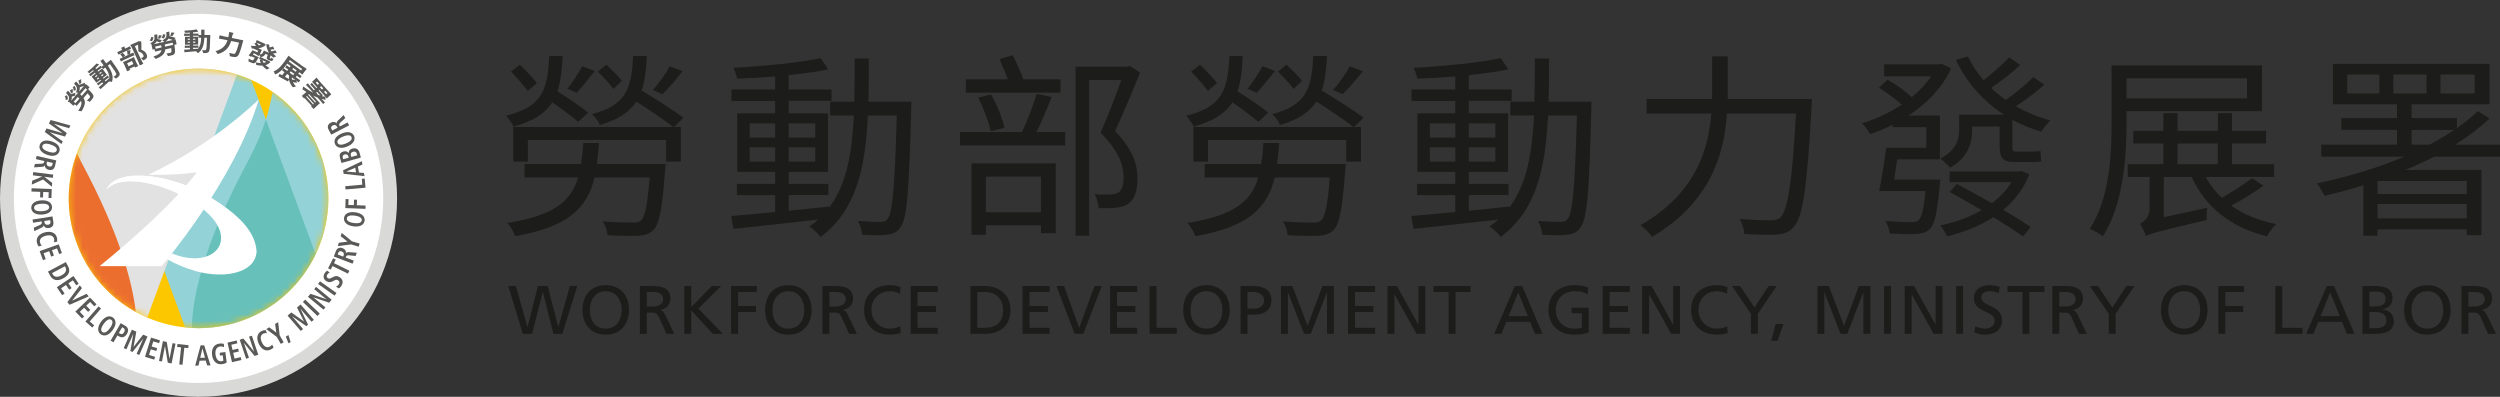 <svg width="378" height="60" viewBox="0 0 378 60" fill="none" xmlns="http://www.w3.org/2000/svg">
<rect x="0" y="0" width="378" height="60" fill="#333333" stroke="none"/>
<g clip-path="url(#clip0_2212_75)">
<path d="M58.616 34.651C61.185 18.867 50.465 3.991 34.67 1.423C18.876 -1.144 3.989 9.569 1.42 25.352C-1.15 41.136 9.571 56.012 25.366 58.58C41.16 61.147 56.047 50.434 58.616 34.651Z" fill="white"/>
<path d="M30.019 60C13.468 60 0 46.541 0 29.998C0 13.455 13.468 0 30.019 0C46.57 0 60.038 13.459 60.038 29.998C60.038 46.537 46.57 59.996 30.019 59.996V60ZM30.019 2.092C14.622 2.092 2.094 14.612 2.094 29.998C2.094 45.384 14.622 57.904 30.019 57.904C45.416 57.904 57.944 45.384 57.944 29.998C57.944 14.612 45.419 2.092 30.019 2.092Z" fill="#D9D9D8"/>
<path d="M10.258 15.014L9.927 15.131C9.954 14.931 9.912 14.74 9.796 14.563C9.871 14.514 9.946 14.473 10.025 14.439C10.104 14.406 10.146 14.394 10.157 14.406C10.161 14.417 10.161 14.428 10.153 14.443C10.146 14.47 10.153 14.496 10.164 14.522C10.194 14.59 10.217 14.642 10.224 14.676C10.258 14.789 10.27 14.901 10.258 15.01V15.014ZM13.577 15.393C13.453 15.3 13.307 15.247 13.134 15.232C13.273 15.093 13.405 14.95 13.532 14.807C13.585 14.747 13.615 14.691 13.619 14.65C13.619 14.563 13.495 14.387 13.239 14.113L12.623 14.819C12.792 15.074 12.859 15.352 12.822 15.645C12.784 15.964 12.615 16.359 12.322 16.836C12.265 16.813 12.187 16.795 12.085 16.783C11.991 16.772 11.905 16.768 11.829 16.772C12.074 16.4 12.224 16.096 12.284 15.855C12.341 15.634 12.326 15.435 12.243 15.255L11.585 16.013L11.303 15.765L11.104 15.995L10.525 15.487L10.559 15.45C10.442 15.427 10.333 15.424 10.243 15.439C10.364 15.213 10.431 15.025 10.442 14.871C10.454 14.725 10.416 14.59 10.333 14.458C10.27 14.361 10.149 14.229 9.973 14.064L10.273 13.718C10.488 13.917 10.638 14.094 10.732 14.244C10.995 14.146 11.213 14.071 11.382 14.023L11.375 14.458C11.281 14.477 11.108 14.526 10.856 14.608C10.882 14.793 10.852 14.999 10.758 15.225L11.288 14.616L11.822 14.004C11.698 13.977 11.578 13.977 11.457 14C11.566 13.786 11.627 13.602 11.638 13.448C11.645 13.305 11.608 13.17 11.529 13.042C11.469 12.948 11.36 12.82 11.198 12.663L11.506 12.313C11.717 12.516 11.863 12.689 11.946 12.839C12.311 12.693 12.611 12.584 12.844 12.516V12.832L12.972 12.693L13.551 13.196L13.314 13.466C13.333 13.485 13.367 13.519 13.423 13.564C13.683 13.827 13.863 14.03 13.968 14.169C14.077 14.315 14.137 14.436 14.137 14.522C14.145 14.646 14.096 14.777 13.995 14.916C13.916 15.025 13.777 15.187 13.577 15.401V15.393ZM11.029 13.974L10.743 14.131C10.694 13.94 10.638 13.778 10.578 13.647C10.675 13.587 10.773 13.534 10.867 13.489C10.961 13.444 11.01 13.429 11.014 13.444C11.014 13.455 11.01 13.466 11.002 13.482C10.984 13.504 10.972 13.53 10.98 13.56C10.98 13.579 10.984 13.602 10.991 13.636C10.995 13.669 10.999 13.696 11.002 13.711C11.01 13.759 11.018 13.835 11.029 13.928C11.029 13.947 11.029 13.966 11.033 13.974H11.029ZM11.461 13.613L11.127 13.741C11.157 13.549 11.111 13.361 10.988 13.174C11.07 13.121 11.145 13.08 11.217 13.046C11.296 13.008 11.341 12.997 11.348 13.008C11.356 13.02 11.36 13.034 11.348 13.05C11.341 13.08 11.345 13.106 11.36 13.128C11.39 13.196 11.412 13.245 11.424 13.286C11.461 13.395 11.472 13.508 11.457 13.613H11.461ZM11.405 15.596L12.002 14.913C11.95 14.856 11.871 14.774 11.766 14.668L11.457 15.022L11.149 15.375L11.405 15.596ZM12.303 12.55L12.006 12.715C11.972 12.516 11.92 12.343 11.848 12.193C11.946 12.129 12.047 12.073 12.145 12.028C12.243 11.979 12.296 11.968 12.296 11.983C12.296 11.994 12.296 12.005 12.281 12.024C12.262 12.047 12.254 12.077 12.258 12.107C12.258 12.133 12.265 12.171 12.269 12.223C12.269 12.246 12.273 12.261 12.273 12.268C12.281 12.325 12.288 12.407 12.292 12.509C12.292 12.527 12.292 12.543 12.292 12.55H12.303ZM11.954 13.846L12.326 13.418L12.702 12.989C12.544 13.031 12.329 13.098 12.066 13.196C12.085 13.395 12.051 13.613 11.954 13.846ZM12.363 14.496L12.773 14.026L13.179 13.557L12.923 13.335L12.123 14.252C12.198 14.327 12.277 14.409 12.363 14.496Z" fill="#595958"/>
<path d="M16.923 12.381C16.791 12.34 16.648 12.321 16.494 12.321C15.87 12.884 15.442 13.268 15.205 13.474L14.923 13.204C15.194 12.971 15.419 12.779 15.596 12.633L15.457 12.449L15.152 12.678C15.081 12.73 14.983 12.813 14.855 12.918C14.844 12.918 14.807 12.873 14.739 12.783C14.671 12.693 14.641 12.644 14.645 12.633C14.75 12.565 14.855 12.494 14.961 12.415L15.265 12.186L15.175 12.066L14.577 12.513L14.22 12.039L13.859 11.562L14.457 11.115L14.367 10.995L14.021 11.254C13.946 11.311 13.833 11.401 13.69 11.525C13.679 11.525 13.638 11.476 13.57 11.386C13.502 11.296 13.468 11.243 13.472 11.232C13.592 11.157 13.709 11.074 13.822 10.988L14.168 10.728L14.074 10.604C13.859 10.788 13.671 10.942 13.506 11.066C13.416 10.988 13.322 10.924 13.217 10.879C13.833 10.368 14.295 9.943 14.604 9.601L14.991 9.74C14.84 9.906 14.649 10.09 14.427 10.296L14.54 10.447L15.209 9.947L15.337 10.116L15.664 9.872C15.566 9.733 15.404 9.519 15.182 9.222L15.581 8.925C15.803 9.218 15.961 9.436 16.058 9.575L16.765 9.046C16.806 9.098 16.844 9.154 16.885 9.211C17.363 9.883 17.682 10.345 17.84 10.601C18.02 10.89 18.107 11.085 18.107 11.19C18.107 11.265 18.092 11.333 18.066 11.393C18.043 11.442 18.002 11.491 17.953 11.551C17.893 11.619 17.75 11.727 17.528 11.889C17.423 11.773 17.295 11.682 17.145 11.626C17.28 11.54 17.4 11.457 17.509 11.378C17.558 11.341 17.584 11.292 17.588 11.235C17.596 11.164 17.528 11.018 17.385 10.785C17.239 10.552 16.983 10.184 16.622 9.68L16.31 9.913C16.626 10.386 16.836 10.8 16.942 11.149C17.062 11.573 17.058 11.983 16.93 12.377L16.923 12.381ZM14.468 11.679L14.739 11.476L14.637 11.341L14.502 11.442L14.367 11.543L14.468 11.682V11.679ZM14.735 12.039L15.006 11.836L14.901 11.697L14.765 11.799L14.63 11.9L14.735 12.039ZM15.957 12.317C16.096 12.201 16.288 12.032 16.532 11.818C16.543 11.562 16.491 11.299 16.378 11.025C16.28 10.788 16.126 10.514 15.912 10.206L15.596 10.443L15.415 10.202L14.746 10.706L14.837 10.826L15.457 10.364L15.818 10.841L16.175 11.314L15.558 11.776L15.649 11.897L15.964 11.66C16.04 11.604 16.141 11.521 16.273 11.412C16.284 11.412 16.325 11.457 16.389 11.547C16.457 11.634 16.487 11.686 16.487 11.697C16.378 11.769 16.269 11.844 16.16 11.923L15.844 12.159L15.961 12.317H15.957ZM15.111 11.194L15.386 10.988L15.284 10.852L15.145 10.957L15.01 11.059L15.111 11.194ZM15.382 11.551L15.517 11.45L15.656 11.344L15.551 11.205L15.277 11.412L15.382 11.551Z" fill="#595958"/>
<path d="M17.915 8.264C17.915 8.264 17.866 8.193 17.81 8.073C17.754 7.949 17.727 7.885 17.735 7.873C17.859 7.828 17.979 7.78 18.099 7.723L18.464 7.554L18.393 7.396C18.374 7.355 18.344 7.299 18.306 7.231C18.408 7.179 18.517 7.13 18.629 7.085C18.772 7.032 18.847 7.013 18.855 7.036C18.832 7.096 18.832 7.152 18.855 7.201L18.919 7.344L19.284 7.175C19.362 7.137 19.483 7.077 19.641 6.994C19.652 6.994 19.686 7.062 19.742 7.182C19.798 7.306 19.825 7.374 19.821 7.385C19.686 7.434 19.524 7.498 19.336 7.588L18.859 7.806L18.381 8.024C18.238 8.091 18.084 8.17 17.911 8.26L17.915 8.264ZM18.291 9.297C18.291 9.297 18.242 9.222 18.182 9.094C18.122 8.967 18.096 8.895 18.103 8.888C18.163 8.869 18.238 8.839 18.332 8.794L18.558 8.689C18.475 8.546 18.351 8.392 18.182 8.234L18.532 7.986C18.701 8.118 18.832 8.264 18.93 8.422L18.596 8.67L19.644 8.185L19.276 8.264C19.268 8.031 19.238 7.832 19.193 7.659C19.321 7.629 19.445 7.611 19.562 7.603C19.689 7.599 19.753 7.611 19.757 7.641C19.757 7.663 19.75 7.689 19.727 7.716C19.697 7.757 19.682 7.81 19.682 7.873C19.682 7.892 19.682 7.915 19.682 7.945C19.682 8.046 19.682 8.121 19.682 8.163L19.911 8.058C19.99 8.02 20.065 7.982 20.137 7.941C20.148 7.941 20.182 8.009 20.242 8.136C20.302 8.264 20.328 8.335 20.328 8.351C20.197 8.392 20.024 8.463 19.81 8.565L19.302 8.798L18.795 9.03C18.626 9.109 18.46 9.196 18.295 9.286L18.291 9.297ZM19.464 10.679C19.317 10.747 19.231 10.777 19.208 10.773C19.148 10.585 19.05 10.353 18.926 10.078L18.768 9.737C18.716 9.624 18.66 9.511 18.596 9.402C18.592 9.391 18.596 9.383 18.603 9.38C18.72 9.338 18.859 9.282 19.02 9.211L19.426 9.023L19.84 8.835C19.998 8.76 20.133 8.692 20.238 8.628C20.25 8.625 20.257 8.628 20.261 8.64C20.302 8.756 20.347 8.873 20.4 8.985L20.554 9.32C20.678 9.59 20.791 9.808 20.9 9.977C20.889 9.996 20.806 10.041 20.648 10.116C20.49 10.187 20.411 10.217 20.4 10.206C20.4 10.202 20.392 10.191 20.385 10.176C20.377 10.154 20.37 10.135 20.366 10.123L20.328 10.045L19.588 10.386L19.629 10.473C19.629 10.473 19.644 10.503 19.659 10.525C19.667 10.54 19.671 10.556 19.674 10.559C19.674 10.574 19.603 10.612 19.456 10.683L19.464 10.679ZM19.43 10.026L19.795 9.857L20.167 9.684L19.953 9.222L19.216 9.564L19.43 10.026ZM21.404 9.782C21.246 9.853 21.152 9.891 21.129 9.887C21.065 9.688 20.96 9.425 20.813 9.102L20.46 8.335L20.107 7.565C19.956 7.242 19.828 6.994 19.716 6.814C19.708 6.799 19.716 6.788 19.742 6.777C19.885 6.728 20.073 6.649 20.31 6.54L20.87 6.281L20.93 6.232L21.362 6.262C21.385 6.81 21.385 7.231 21.37 7.52C21.749 7.648 22.005 7.862 22.144 8.159C22.261 8.418 22.272 8.625 22.17 8.779C22.118 8.858 22.043 8.929 21.941 8.993C21.87 9.038 21.764 9.087 21.629 9.143C21.599 9.083 21.561 9.019 21.505 8.952C21.445 8.88 21.389 8.824 21.325 8.782C21.422 8.745 21.497 8.715 21.55 8.689C21.61 8.655 21.655 8.621 21.682 8.595C21.727 8.531 21.723 8.437 21.667 8.313C21.554 8.065 21.309 7.892 20.934 7.783C20.934 7.607 20.915 7.306 20.881 6.882C20.877 6.825 20.873 6.78 20.87 6.754L20.389 6.976L21.14 8.606C21.343 9.045 21.52 9.387 21.674 9.635C21.655 9.658 21.565 9.707 21.404 9.782Z" fill="#595958"/>
<path d="M22.956 6.224L22.618 6.123C22.761 5.976 22.836 5.8 22.851 5.59C22.941 5.593 23.027 5.608 23.11 5.627C23.193 5.646 23.234 5.665 23.234 5.68C23.234 5.691 23.223 5.698 23.208 5.71C23.189 5.725 23.174 5.747 23.17 5.781C23.155 5.852 23.14 5.905 23.129 5.943C23.091 6.052 23.035 6.149 22.956 6.228V6.224ZM25.403 8.501C25.362 8.35 25.275 8.219 25.144 8.106C25.339 8.076 25.527 8.039 25.715 7.997C25.794 7.979 25.85 7.956 25.88 7.922C25.933 7.855 25.937 7.637 25.895 7.265L24.982 7.468C24.963 7.776 24.854 8.035 24.651 8.253C24.43 8.486 24.061 8.707 23.542 8.914C23.509 8.861 23.456 8.801 23.384 8.73C23.313 8.662 23.249 8.61 23.185 8.568C23.602 8.414 23.903 8.26 24.099 8.099C24.275 7.956 24.384 7.783 24.422 7.588L23.441 7.806L23.362 7.441L23.069 7.505L22.903 6.758L22.956 6.746C22.873 6.66 22.791 6.592 22.708 6.547C22.941 6.438 23.106 6.326 23.204 6.206C23.298 6.097 23.351 5.961 23.362 5.807C23.369 5.691 23.351 5.514 23.309 5.278L23.757 5.18C23.809 5.466 23.828 5.698 23.809 5.875C24.084 5.95 24.302 6.022 24.467 6.082L24.204 6.431C24.117 6.39 23.948 6.326 23.697 6.243C23.61 6.408 23.46 6.555 23.253 6.683L24.042 6.506L24.835 6.33C24.749 6.236 24.655 6.16 24.546 6.108C24.764 5.999 24.918 5.886 25.016 5.77C25.106 5.661 25.159 5.529 25.17 5.375C25.181 5.263 25.166 5.097 25.129 4.876L25.584 4.774C25.632 5.06 25.647 5.289 25.625 5.454C26.005 5.556 26.309 5.646 26.542 5.729L26.358 5.988L26.542 5.946L26.707 6.698L26.358 6.777C26.358 6.803 26.369 6.852 26.384 6.919C26.437 7.284 26.463 7.554 26.463 7.727C26.463 7.911 26.441 8.039 26.388 8.114C26.32 8.215 26.204 8.294 26.038 8.347C25.91 8.384 25.704 8.433 25.414 8.489L25.403 8.501ZM23.535 7.374L24.422 7.178C24.411 7.1 24.399 6.983 24.377 6.84L23.918 6.942L23.463 7.043L23.539 7.374H23.535ZM24.196 5.845L23.873 5.804C23.948 5.62 24.001 5.458 24.027 5.315C24.14 5.327 24.249 5.338 24.354 5.36C24.46 5.379 24.505 5.398 24.501 5.409C24.493 5.42 24.482 5.428 24.467 5.432C24.437 5.439 24.418 5.454 24.399 5.484C24.392 5.499 24.381 5.522 24.362 5.552C24.343 5.582 24.332 5.605 24.324 5.62C24.302 5.665 24.264 5.729 24.215 5.811C24.204 5.83 24.196 5.841 24.193 5.852L24.196 5.845ZM24.76 5.811L24.415 5.713C24.55 5.578 24.625 5.398 24.64 5.176C24.734 5.184 24.824 5.195 24.903 5.21C24.99 5.229 25.031 5.244 25.031 5.259C25.031 5.274 25.023 5.285 25.008 5.297C24.986 5.315 24.971 5.338 24.971 5.368C24.956 5.439 24.941 5.496 24.929 5.529C24.892 5.642 24.835 5.736 24.76 5.815V5.811ZM24.963 7.055L25.569 6.919L26.174 6.784L26.099 6.454L24.911 6.716C24.926 6.822 24.941 6.934 24.959 7.055H24.963ZM25.016 6.292L25.572 6.168L26.125 6.044C25.971 5.984 25.76 5.913 25.489 5.834C25.388 6.006 25.23 6.16 25.012 6.292H25.016ZM26.068 5.454L25.734 5.409C25.824 5.229 25.884 5.056 25.918 4.895C26.035 4.906 26.147 4.917 26.256 4.94C26.365 4.962 26.414 4.981 26.403 4.992C26.399 5.004 26.388 5.011 26.365 5.015C26.335 5.022 26.317 5.041 26.301 5.067C26.286 5.09 26.268 5.124 26.241 5.169C26.23 5.188 26.223 5.199 26.219 5.21C26.189 5.259 26.147 5.327 26.091 5.417C26.08 5.432 26.072 5.447 26.068 5.454Z" fill="#595958"/>
<path d="M29.933 8.05C29.854 7.937 29.748 7.836 29.624 7.746C28.79 7.825 28.215 7.877 27.899 7.904L27.835 7.517C28.196 7.494 28.489 7.475 28.718 7.46V7.227H28.335C28.245 7.227 28.117 7.235 27.952 7.246C27.94 7.239 27.937 7.179 27.937 7.07C27.937 6.961 27.94 6.901 27.948 6.893C28.072 6.904 28.2 6.908 28.331 6.908H28.715V6.758H27.967V6.164V5.567H28.711V5.417H28.279C28.185 5.417 28.042 5.424 27.854 5.436C27.843 5.428 27.839 5.368 27.839 5.255C27.839 5.143 27.843 5.083 27.854 5.075C27.997 5.086 28.14 5.09 28.279 5.09H28.711V4.932C28.429 4.951 28.185 4.962 27.978 4.966C27.955 4.85 27.914 4.745 27.861 4.643C28.658 4.602 29.286 4.538 29.741 4.448L29.966 4.79C29.745 4.831 29.482 4.865 29.181 4.895V5.083H30.015V5.293H30.425C30.425 5.124 30.429 4.853 30.425 4.485H30.921C30.921 4.853 30.921 5.12 30.914 5.289H31.797C31.797 5.353 31.797 5.421 31.793 5.492C31.774 6.315 31.752 6.878 31.726 7.175C31.695 7.513 31.65 7.723 31.583 7.81C31.541 7.87 31.489 7.915 31.429 7.945C31.38 7.967 31.32 7.986 31.244 8.005C31.154 8.02 30.974 8.028 30.703 8.02C30.692 7.862 30.639 7.716 30.553 7.581C30.714 7.596 30.857 7.599 30.993 7.599C31.053 7.599 31.102 7.577 31.139 7.532C31.188 7.479 31.222 7.318 31.244 7.051C31.267 6.777 31.282 6.33 31.293 5.71H30.902C30.872 6.281 30.793 6.735 30.666 7.077C30.512 7.49 30.263 7.817 29.921 8.058L29.933 8.05ZM28.38 6.018H28.718V5.849H28.38V6.018ZM28.38 6.465H28.718V6.288H28.549H28.38V6.461V6.465ZM29.192 7.423C29.372 7.412 29.628 7.393 29.951 7.366C30.109 7.167 30.226 6.927 30.301 6.638C30.365 6.386 30.406 6.078 30.418 5.702H30.023V5.402H29.188V5.556H29.963V6.153V6.747H29.192V6.897H29.587C29.677 6.897 29.808 6.889 29.981 6.878C29.989 6.886 29.997 6.946 29.997 7.055C29.997 7.164 29.993 7.224 29.985 7.231C29.854 7.22 29.722 7.216 29.59 7.216H29.196V7.415L29.192 7.423ZM29.188 6.014H29.53V5.845H29.358H29.188V6.014ZM29.188 6.465H29.53V6.288H29.188V6.465Z" fill="#595958"/>
<path d="M32.906 8.177C32.88 8.114 32.834 8.038 32.767 7.948C32.703 7.858 32.643 7.787 32.586 7.73C33.116 7.599 33.537 7.366 33.853 7.039C34.094 6.788 34.278 6.468 34.398 6.085L33.755 5.954C33.545 5.912 33.331 5.875 33.113 5.845C33.109 5.83 33.12 5.743 33.154 5.586C33.188 5.428 33.207 5.345 33.218 5.338C33.376 5.386 33.594 5.439 33.864 5.495L34.519 5.631L34.597 5.24C34.627 5.09 34.65 4.955 34.658 4.831C34.789 4.853 34.925 4.883 35.064 4.917C35.236 4.962 35.319 4.996 35.315 5.018C35.221 5.127 35.161 5.24 35.135 5.36L35.056 5.74L35.917 5.916L36.781 6.093C36.763 6.164 36.744 6.235 36.725 6.307C36.526 7.062 36.368 7.595 36.251 7.903C36.131 8.223 36.015 8.422 35.898 8.501C35.823 8.557 35.748 8.594 35.672 8.613C35.609 8.628 35.526 8.632 35.421 8.624C35.267 8.609 35.037 8.568 34.74 8.493C34.748 8.422 34.748 8.339 34.736 8.249C34.721 8.151 34.695 8.065 34.661 7.993C34.838 8.042 35.045 8.091 35.289 8.14C35.372 8.159 35.443 8.151 35.503 8.121C35.65 8.031 35.864 7.471 36.139 6.442L34.947 6.198C34.808 6.66 34.605 7.043 34.342 7.344C33.989 7.742 33.511 8.02 32.91 8.181L32.906 8.177Z" fill="#595958"/>
<path d="M37.559 9.275C37.605 9.128 37.612 8.989 37.578 8.861C37.74 8.948 37.898 9.023 38.056 9.094C38.123 9.124 38.176 9.136 38.217 9.128C38.285 9.109 38.386 8.982 38.526 8.741L38.011 8.516L37.95 8.591L37.597 8.373C37.8 8.14 37.995 7.881 38.187 7.592L38.924 7.915L39.033 7.667L38.375 7.378L38.386 7.355C38.292 7.355 38.183 7.344 38.059 7.332C38.037 7.186 37.999 7.047 37.943 6.916C38.202 6.957 38.465 6.964 38.725 6.938C38.646 6.822 38.556 6.698 38.45 6.566L38.815 6.461C38.95 6.611 39.056 6.746 39.138 6.867C39.262 6.833 39.375 6.792 39.469 6.743L39.074 6.57C38.988 6.532 38.856 6.48 38.676 6.412C38.672 6.401 38.695 6.341 38.743 6.228C38.792 6.115 38.822 6.059 38.834 6.059C38.894 6.097 38.98 6.138 39.089 6.183L39.349 6.299L39.871 6.529L39.961 6.547L40.194 6.803C39.898 7.058 39.525 7.227 39.082 7.31L39.589 7.532L39.277 8.242C39.424 8.226 39.54 8.185 39.623 8.114C39.687 8.061 39.736 7.986 39.781 7.892L39.89 7.641L40.679 7.986C40.428 7.588 40.292 7.145 40.266 6.668L40.687 6.739C40.698 6.897 40.724 7.043 40.766 7.182C40.991 7.126 41.16 7.073 41.277 7.024C41.341 7.122 41.39 7.22 41.427 7.317C41.465 7.415 41.465 7.468 41.435 7.475C41.412 7.483 41.386 7.479 41.36 7.468C41.318 7.449 41.266 7.445 41.209 7.456C41.149 7.468 41.067 7.486 40.961 7.505C40.931 7.509 40.912 7.513 40.897 7.517C40.95 7.614 40.995 7.701 41.044 7.772C41.27 7.723 41.469 7.667 41.634 7.603C41.698 7.697 41.751 7.795 41.785 7.888C41.822 7.986 41.83 8.042 41.8 8.05C41.777 8.054 41.754 8.05 41.724 8.042C41.683 8.027 41.634 8.024 41.578 8.039C41.442 8.065 41.345 8.08 41.285 8.091C41.409 8.234 41.57 8.377 41.762 8.519C41.649 8.553 41.503 8.621 41.33 8.726C41.198 8.613 41.07 8.493 40.95 8.362L40.807 8.689C40.785 8.737 40.777 8.767 40.777 8.775C40.785 8.79 40.796 8.801 40.815 8.809L40.882 8.839C40.912 8.85 40.928 8.858 40.935 8.858C40.961 8.858 40.98 8.846 40.995 8.831C41.01 8.812 41.036 8.764 41.082 8.677C41.13 8.771 41.217 8.873 41.341 8.978C41.333 8.985 41.326 8.997 41.315 9.012C41.255 9.105 41.209 9.162 41.183 9.177C41.13 9.211 41.066 9.222 40.988 9.211C40.935 9.207 40.867 9.188 40.785 9.151L40.582 9.06C40.465 9.008 40.39 8.948 40.356 8.869C40.334 8.824 40.326 8.775 40.334 8.726C40.341 8.673 40.367 8.598 40.409 8.501L40.499 8.298L40.142 8.14C39.992 8.444 39.74 8.613 39.394 8.647C39.364 8.535 39.315 8.422 39.247 8.305L39.213 8.384C39.213 8.384 39.202 8.407 39.198 8.433C39.191 8.448 39.187 8.459 39.183 8.467C39.176 8.474 39.104 8.448 38.965 8.388C38.826 8.328 38.759 8.29 38.762 8.279V8.272C38.762 8.272 38.774 8.26 38.777 8.26L38.789 8.238L38.383 8.057C38.322 8.144 38.274 8.211 38.232 8.26L39.116 8.647C39.093 8.696 39.067 8.741 39.041 8.79C38.905 9.042 38.796 9.222 38.717 9.331C38.631 9.447 38.548 9.519 38.473 9.541C38.371 9.579 38.251 9.571 38.105 9.522C37.988 9.481 37.811 9.406 37.575 9.293L37.559 9.275ZM38.74 9.815C38.74 9.688 38.717 9.56 38.672 9.425C38.958 9.5 39.213 9.541 39.435 9.545C39.356 9.38 39.304 9.199 39.281 9.004L39.571 9.057L39.379 8.97C39.33 8.951 39.266 8.925 39.183 8.895C39.18 8.888 39.195 8.835 39.236 8.741C39.277 8.647 39.304 8.598 39.315 8.595C39.413 8.647 39.518 8.7 39.627 8.749L39.95 8.891L40.593 9.173L40.672 9.196L40.894 9.383C40.687 9.605 40.435 9.763 40.146 9.845C40.319 10.011 40.525 10.165 40.773 10.307C40.623 10.353 40.48 10.424 40.349 10.525C40.078 10.345 39.856 10.146 39.676 9.924C39.405 9.936 39.093 9.902 38.74 9.819V9.815ZM39.86 9.507C40.014 9.474 40.146 9.425 40.258 9.357L39.969 9.229L39.683 9.105C39.717 9.248 39.777 9.38 39.86 9.507Z" fill="#595958"/>
<path d="M41.597 11.254C41.578 11.19 41.544 11.115 41.495 11.021C41.446 10.924 41.401 10.845 41.364 10.792C41.672 10.691 41.98 10.488 42.285 10.188C42.487 9.988 42.709 9.722 42.954 9.384L43.288 8.922C43.427 8.726 43.532 8.568 43.6 8.448C43.611 8.429 43.623 8.426 43.638 8.437C43.807 8.584 44.025 8.756 44.295 8.952L44.976 9.444L45.656 9.936C45.931 10.135 46.164 10.289 46.355 10.405C46.37 10.417 46.37 10.428 46.355 10.447C46.265 10.537 46.156 10.672 46.028 10.852L45.72 11.277L45.243 10.931L45.092 11.138L45.348 11.322C45.434 11.382 45.521 11.442 45.607 11.495C45.611 11.506 45.574 11.562 45.498 11.664C45.423 11.769 45.378 11.822 45.371 11.822C45.314 11.773 45.231 11.709 45.126 11.63L44.871 11.446L44.717 11.66L45.047 11.9C45.123 11.957 45.235 12.032 45.389 12.126C45.389 12.137 45.355 12.197 45.277 12.302C45.198 12.408 45.156 12.46 45.145 12.46C45.107 12.422 45.047 12.374 44.968 12.317L44.78 12.182L44.923 12.513C44.717 12.498 44.502 12.471 44.284 12.426C44.393 12.64 44.551 12.858 44.762 13.076C44.608 13.087 44.45 13.129 44.292 13.204C43.965 12.836 43.769 12.453 43.702 12.051L43.532 12.317C43.326 12.208 43.017 12.043 42.604 11.818C42.363 11.69 42.194 11.596 42.093 11.54L42.281 11.16C42.416 11.239 42.548 11.314 42.668 11.382L43.014 10.905L42.83 10.773C42.788 10.743 42.724 10.702 42.645 10.649C42.642 10.638 42.679 10.582 42.754 10.477C42.83 10.371 42.871 10.319 42.882 10.319C42.942 10.371 43.029 10.439 43.145 10.522L43.416 10.717L43.57 10.503L43.348 10.341C43.273 10.285 43.198 10.236 43.123 10.191C43.119 10.18 43.153 10.124 43.232 10.018C43.307 9.913 43.348 9.861 43.359 9.861C43.408 9.909 43.484 9.962 43.574 10.03L43.796 10.191L43.946 9.985L43.431 9.613L43.378 9.688C42.758 10.541 42.164 11.063 41.593 11.251L41.597 11.254ZM43.089 11.619C43.123 11.637 43.179 11.668 43.251 11.705C43.311 11.743 43.359 11.765 43.393 11.784C43.461 11.822 43.562 11.878 43.698 11.953C43.679 11.776 43.683 11.596 43.713 11.408L43.405 11.187L43.089 11.622V11.619ZM43.664 9.301L45.528 10.649L45.686 10.432L44.754 9.755L43.822 9.079L43.664 9.297V9.301ZM43.807 10.995L44.333 11.374L44.487 11.16L44.224 10.973L43.961 10.781L43.807 10.995ZM44.149 12.043C44.333 12.069 44.506 12.084 44.664 12.092L44.386 11.893L44.111 11.694C44.111 11.818 44.126 11.934 44.149 12.047V12.043ZM44.187 10.473L44.713 10.852L44.863 10.646L44.6 10.458L44.337 10.27L44.187 10.477V10.473Z" fill="#595958"/>
<path d="M46.284 14.62L47.344 15.799L47.464 15.691L46.934 15.101L46.404 14.515L46.284 14.624V14.62ZM46.6 14.334L47.13 14.92L47.66 15.51L47.78 15.401L46.72 14.222L46.6 14.331V14.334ZM48.186 15.379L48.378 15.593L47.897 16.029C47.712 16.19 47.562 16.344 47.434 16.487C47.416 16.487 47.344 16.415 47.22 16.28C47.096 16.141 47.04 16.07 47.051 16.059H47.058C47.058 16.059 47.077 16.04 47.085 16.036L47.118 16.006L46.059 14.826L46.025 14.86C46.025 14.86 46.013 14.872 46.01 14.879C46.002 14.89 45.998 14.894 45.995 14.894C45.983 14.902 45.919 14.841 45.807 14.714C45.69 14.582 45.63 14.511 45.634 14.492C45.735 14.421 45.852 14.323 45.987 14.203L46.325 13.899C46.13 13.782 45.927 13.647 45.72 13.504C45.743 13.452 45.765 13.38 45.792 13.294C45.818 13.2 45.833 13.125 45.837 13.069C46.337 13.448 46.848 13.767 47.374 14.034L46.829 13.429C46.66 13.241 46.468 13.046 46.265 12.851C46.269 12.832 46.318 12.787 46.401 12.712C46.487 12.637 46.536 12.595 46.551 12.595C46.671 12.757 46.822 12.937 46.998 13.132L47.468 13.655L47.607 13.531L47.261 13.144C47.156 13.027 47.036 12.903 46.901 12.776C46.901 12.761 46.942 12.719 47.025 12.648C47.103 12.576 47.152 12.539 47.164 12.539C47.25 12.652 47.359 12.783 47.494 12.937L47.84 13.324L47.953 13.223L47.182 12.366L47.513 12.066C47.645 11.949 47.75 11.844 47.833 11.75C47.848 11.735 47.859 11.735 47.87 11.746C48.002 11.927 48.182 12.141 48.404 12.389L48.968 13.012L50.092 14.259L49.761 14.56C49.63 14.676 49.524 14.781 49.441 14.875C49.426 14.89 49.415 14.89 49.404 14.879C49.272 14.699 49.088 14.481 48.859 14.229L48.291 13.598L48.178 13.7L48.821 14.413L48.678 14.541C48.863 14.582 49.028 14.612 49.178 14.624C49.205 14.74 49.216 14.853 49.216 14.966C49.216 15.078 49.201 15.131 49.175 15.127C49.152 15.123 49.13 15.112 49.111 15.089C49.073 15.052 49.024 15.033 48.964 15.026C48.859 15.003 48.746 14.977 48.63 14.95L48.874 15.221C48.927 15.281 49.013 15.367 49.126 15.476C49.126 15.488 49.084 15.533 49.002 15.608C48.919 15.683 48.87 15.72 48.855 15.72C48.769 15.608 48.656 15.473 48.521 15.319L48.171 14.928L48.047 14.793L48.013 14.755C47.806 14.68 47.588 14.59 47.359 14.477L47.667 14.819L47.972 15.161L48.194 15.405L48.186 15.379ZM47.742 12.498L47.893 12.667L48.047 12.839L48.242 12.663L47.938 12.321L47.742 12.498ZM47.806 14.015L48.103 14.346C48.216 14.391 48.336 14.428 48.457 14.462L48.197 14.173L47.942 13.887L47.803 14.011L47.806 14.015ZM48.367 13.193L48.682 13.542L48.878 13.365L48.72 13.189L48.562 13.012L48.367 13.189V13.193ZM48.998 13.891L49.318 14.248L49.513 14.072L49.351 13.895L49.19 13.715L48.994 13.891H48.998Z" fill="#595958"/>
<path d="M9.473 20.145V20.138L7.398 18.673L7.653 18.147L10.649 18.973L10.446 19.39L8.153 18.714V18.722L10.1 20.104L9.837 20.649L7.537 19.995V20.003L9.488 21.374L9.292 21.779L6.774 19.957L7.029 19.424L9.465 20.142L9.473 20.145Z" fill="#595958"/>
<path d="M8.973 22.899C8.796 23.428 8.187 23.766 7.153 23.417C6.12 23.068 5.838 22.433 6.014 21.903C6.191 21.374 6.796 21.035 7.834 21.385C8.867 21.734 9.149 22.369 8.976 22.899H8.973ZM6.417 22.038C6.319 22.335 6.522 22.669 7.315 22.933C8.104 23.199 8.469 23.056 8.567 22.76C8.664 22.463 8.461 22.129 7.672 21.866C6.883 21.599 6.518 21.742 6.417 22.038Z" fill="#595958"/>
<path d="M8.507 24.251L8.322 25.073C8.217 25.543 7.909 25.806 7.368 25.682C6.98 25.592 6.77 25.318 6.785 25.013H6.774C6.736 25.104 6.661 25.201 6.364 25.224L5.157 25.31L5.27 24.796L6.293 24.754C6.541 24.743 6.646 24.638 6.683 24.457L6.706 24.349L5.432 24.059L5.541 23.575L8.507 24.251ZM7.063 24.638C7.007 24.893 7.116 25.1 7.416 25.171C7.755 25.246 7.875 25.107 7.939 24.837L7.98 24.638L7.104 24.439L7.063 24.638Z" fill="#595958"/>
<path d="M8.052 26.399L7.992 26.888L6.71 26.726V26.738L7.898 27.662L7.83 28.225L6.514 27.139L4.797 27.917L4.868 27.323L6.387 26.7V26.689L4.969 26.508L5.03 26.02L8.052 26.403V26.399Z" fill="#595958"/>
<path d="M7.822 28.586L7.777 29.949L7.334 29.931L7.364 29.059L6.533 29.025L6.503 29.859L6.059 29.84L6.086 29.01L4.755 28.958L4.77 28.462L7.822 28.578V28.586Z" fill="#595958"/>
<path d="M7.868 31.279C7.898 31.839 7.454 32.38 6.356 32.443C5.259 32.507 4.759 32.019 4.729 31.459C4.699 30.899 5.142 30.359 6.24 30.295C7.338 30.231 7.838 30.719 7.868 31.279ZM5.154 31.437C5.169 31.748 5.484 31.985 6.326 31.936C7.165 31.887 7.454 31.621 7.435 31.305C7.416 30.993 7.104 30.757 6.262 30.806C5.424 30.854 5.135 31.121 5.154 31.437Z" fill="#595958"/>
<path d="M7.939 32.725L8.067 33.559C8.138 34.033 7.946 34.393 7.394 34.48C6.999 34.54 6.702 34.363 6.605 34.074H6.59C6.59 34.179 6.552 34.296 6.285 34.423L5.187 34.949L5.108 34.427L6.052 34.01C6.278 33.909 6.338 33.77 6.311 33.589L6.293 33.477L4.996 33.679L4.921 33.191L7.943 32.722L7.939 32.725ZM6.729 33.619C6.766 33.879 6.947 34.033 7.255 33.984C7.601 33.931 7.661 33.758 7.619 33.48L7.589 33.281L6.699 33.42L6.729 33.619Z" fill="#595958"/>
<path d="M5.841 37.263C5.759 37.18 5.653 36.959 5.59 36.726C5.383 35.933 5.932 35.355 6.789 35.133C7.646 34.911 8.405 35.148 8.604 35.926C8.672 36.192 8.649 36.429 8.634 36.538L8.146 36.636C8.176 36.523 8.24 36.343 8.179 36.102C8.074 35.704 7.687 35.445 6.924 35.644C6.165 35.843 5.947 36.26 6.052 36.658C6.112 36.891 6.214 37.026 6.33 37.113L5.845 37.267L5.841 37.263Z" fill="#595958"/>
<path d="M8.882 36.94L9.36 38.266L8.939 38.416L8.627 37.552L7.86 37.826L8.153 38.645L7.732 38.796L7.439 37.98L6.589 38.285L6.913 39.182L6.492 39.333L5.999 37.969L8.875 36.944L8.882 36.94Z" fill="#595958"/>
<path d="M9.957 39.626L10.288 40.245C10.683 40.989 10.435 41.624 9.54 42.101C8.631 42.586 7.939 42.341 7.586 41.684L7.255 41.064L9.954 39.626H9.957ZM7.867 41.297L7.946 41.444C8.206 41.932 8.702 41.954 9.296 41.639C9.886 41.323 10.149 40.899 9.89 40.411L9.811 40.264L7.867 41.297Z" fill="#595958"/>
<path d="M11.111 41.726L11.897 42.898L11.529 43.145L11.018 42.383L10.345 42.837L10.83 43.559L10.461 43.807L9.976 43.085L9.232 43.589L9.766 44.385L9.397 44.633L8.589 43.431L11.111 41.729V41.726Z" fill="#595958"/>
<path d="M12.059 43.149L12.393 43.562L10.905 45.452H10.909L13.092 44.419L13.416 44.813L10.518 46.083L10.187 45.681L12.051 43.149H12.059Z" fill="#595958"/>
<path d="M13.6 44.994L14.588 46.012L14.265 46.32L13.623 45.658L13.036 46.222L13.645 46.849L13.322 47.157L12.713 46.53L12.062 47.154L12.732 47.845L12.408 48.153L11.393 47.108L13.596 44.997L13.6 44.994Z" fill="#595958"/>
<path d="M14.904 46.323L15.276 46.65L13.57 48.603L14.239 49.193L13.95 49.527L12.912 48.611L14.908 46.323H14.904Z" fill="#595958"/>
<path d="M17.077 48.014C17.536 48.344 17.678 49.028 17.032 49.911C16.389 50.797 15.69 50.876 15.235 50.545C14.777 50.215 14.637 49.531 15.28 48.648C15.923 47.762 16.622 47.683 17.077 48.01V48.014ZM15.487 50.204C15.742 50.388 16.126 50.29 16.618 49.614C17.111 48.938 17.081 48.543 16.825 48.363C16.57 48.179 16.186 48.273 15.694 48.953C15.201 49.633 15.231 50.023 15.487 50.207V50.204Z" fill="#595958"/>
<path d="M18.25 48.866L18.923 49.253C19.407 49.531 19.486 49.978 19.197 50.478C18.908 50.977 18.479 51.139 17.994 50.861L17.754 50.722L17.156 51.755L16.724 51.507L18.25 48.866ZM18.13 50.44C18.4 50.594 18.603 50.515 18.768 50.226C18.934 49.937 18.9 49.726 18.629 49.572L18.468 49.478L17.968 50.346L18.13 50.44Z" fill="#595958"/>
<path d="M21.689 51.173H21.682L20.035 53.22L19.712 53.077L20.148 50.493H20.14L19.114 52.814L18.705 52.634L19.938 49.847L20.61 50.143L20.197 52.446H20.204L21.644 50.598L22.298 50.887L21.065 53.674L20.655 53.494L21.682 51.169L21.689 51.173Z" fill="#595958"/>
<path d="M22.832 51.045L24.189 51.462L24.057 51.886L23.174 51.616L22.933 52.39L23.768 52.645L23.636 53.07L22.802 52.814L22.531 53.671L23.452 53.952L23.321 54.377L21.926 53.949L22.836 51.045H22.832Z" fill="#595958"/>
<path d="M24.636 51.582L25.211 51.699L25.628 54.223H25.636L26.095 51.875L26.534 51.965L25.948 54.955L25.369 54.839L24.952 52.333H24.944L24.486 54.662L24.046 54.576L24.632 51.586L24.636 51.582Z" fill="#595958"/>
<path d="M27.38 52.521L26.783 52.454L26.831 52.014L28.512 52.198L28.463 52.638L27.869 52.574L27.595 55.154L27.106 55.102L27.38 52.521Z" fill="#595958"/>
<path d="M31.109 54.516L30.181 54.538L30.008 55.278L29.512 55.29L30.331 52.221L30.872 52.209L31.831 55.241L31.32 55.252L31.109 54.523V54.516ZM30.993 54.088L30.613 52.672H30.605L30.275 54.103L30.993 54.088Z" fill="#595958"/>
<path d="M33.21 53.34L34.075 53.227L34.274 54.809C34.146 54.907 33.921 55.012 33.571 55.061C32.714 55.173 32.177 54.576 32.064 53.678C31.951 52.784 32.323 52.063 33.18 51.95C33.485 51.909 33.737 51.958 33.846 51.995L33.883 52.499C33.714 52.412 33.489 52.36 33.244 52.394C32.722 52.461 32.504 52.983 32.586 53.611C32.673 54.291 33 54.689 33.5 54.621C33.612 54.606 33.714 54.565 33.774 54.527L33.669 53.712L33.263 53.765L33.21 53.34Z" fill="#595958"/>
<path d="M34.394 51.803L35.785 51.48L35.883 51.912L34.977 52.123L35.157 52.912L36.014 52.712L36.112 53.145L35.259 53.344L35.458 54.219L36.402 54.001L36.499 54.433L35.075 54.764L34.398 51.8L34.394 51.803Z" fill="#595958"/>
<path d="M36.244 51.372L36.8 51.188L38.409 53.16H38.416L37.657 50.902L38.082 50.759L39.052 53.633L38.492 53.821L36.89 51.86H36.883L37.638 54.102L37.214 54.245L36.248 51.372H36.244Z" fill="#595958"/>
<path d="M41.367 52.529C41.303 52.627 41.108 52.769 40.886 52.871C40.146 53.209 39.484 52.769 39.116 51.965C38.747 51.161 38.849 50.373 39.574 50.042C39.822 49.929 40.059 49.911 40.168 49.911L40.352 50.376C40.24 50.365 40.048 50.335 39.822 50.437C39.454 50.606 39.266 51.034 39.593 51.751C39.92 52.465 40.367 52.604 40.74 52.435C40.958 52.337 41.07 52.213 41.134 52.082L41.371 52.533L41.367 52.529Z" fill="#595958"/>
<path d="M41.852 50.94L40.247 49.757L40.709 49.49L41.777 50.283L41.596 48.979L42.059 48.712L42.284 50.703L42.89 51.751L42.457 51.999L41.845 50.94H41.852Z" fill="#595958"/>
<path d="M43.604 50.647L43.942 51.714L43.63 51.917L43.213 50.902L43.6 50.651L43.604 50.647Z" fill="#595958"/>
<path d="M45.438 46.71H45.431L46.581 49.088L46.314 49.317L44.16 47.807H44.157L45.818 49.745L45.476 50.038L43.48 47.721L44.044 47.24L45.957 48.607H45.965L44.908 46.5L45.453 46.034L47.449 48.352L47.107 48.645L45.446 46.714L45.438 46.71Z" fill="#595958"/>
<path d="M45.795 45.655L46.141 45.302L48.344 47.413L47.998 47.77L45.795 45.659V45.655Z" fill="#595958"/>
<path d="M46.566 44.877L46.938 44.423L49.347 45.249V45.242L47.509 43.724L47.791 43.378L50.141 45.313L49.769 45.771L47.374 44.952V44.96L49.201 46.47L48.915 46.816L46.566 44.881V44.877Z" fill="#595958"/>
<path d="M48.092 42.938L48.378 42.537L50.874 44.298L50.588 44.7L48.092 42.938Z" fill="#595958"/>
<path d="M50.81 43.337C50.919 43.288 51.129 43.168 51.265 42.942C51.374 42.758 51.359 42.522 51.095 42.36C50.907 42.248 50.768 42.293 50.517 42.42L50.253 42.552C49.975 42.694 49.682 42.721 49.344 42.514C48.878 42.229 48.836 41.74 49.069 41.353C49.216 41.109 49.389 40.978 49.453 40.925L49.84 41.188C49.735 41.263 49.584 41.357 49.468 41.556C49.34 41.77 49.404 41.955 49.581 42.063C49.776 42.18 49.919 42.112 50.081 42.03L50.385 41.876C50.719 41.707 50.96 41.677 51.328 41.898C51.858 42.221 51.915 42.71 51.652 43.153C51.513 43.386 51.37 43.54 51.219 43.611L50.806 43.329L50.81 43.337Z" fill="#595958"/>
<path d="M50.276 40.227L50.005 40.764L49.607 40.569L50.366 39.055L50.765 39.254L50.498 39.787L52.828 40.937L52.607 41.376L50.276 40.227Z" fill="#595958"/>
<path d="M50.471 38.784L50.776 37.995C50.949 37.548 51.291 37.331 51.813 37.53C52.185 37.672 52.355 37.973 52.294 38.273H52.306C52.358 38.191 52.449 38.104 52.742 38.127L53.952 38.213L53.764 38.705L52.742 38.6C52.494 38.578 52.373 38.668 52.309 38.837L52.268 38.942L53.49 39.408L53.313 39.87L50.468 38.784H50.471ZM51.96 38.608C52.054 38.36 51.975 38.142 51.686 38.029C51.358 37.905 51.219 38.026 51.118 38.285L51.047 38.472L51.889 38.795L51.96 38.608Z" fill="#595958"/>
<path d="M53.061 36.959L51.077 37.21L51.227 36.699L52.55 36.538L51.517 35.723L51.667 35.212L53.212 36.485L54.377 36.823L54.238 37.297L53.061 36.955V36.959Z" fill="#595958"/>
<path d="M52.016 32.951C52.088 32.398 52.625 31.951 53.712 32.098C54.798 32.244 55.2 32.819 55.129 33.371C55.054 33.923 54.52 34.37 53.434 34.224C52.347 34.078 51.945 33.507 52.02 32.951H52.016ZM54.7 33.315C54.742 33.007 54.475 32.718 53.644 32.605C52.813 32.492 52.479 32.699 52.441 33.011C52.4 33.319 52.667 33.608 53.497 33.721C54.328 33.833 54.663 33.627 54.7 33.315Z" fill="#595958"/>
<path d="M52.212 31.456L52.257 30.092L52.7 30.111L52.67 30.983L53.501 31.016L53.531 30.182L53.975 30.201L53.948 31.031L55.279 31.084L55.264 31.58L52.212 31.463V31.456Z" fill="#595958"/>
<path d="M52.242 28.646L52.201 28.15L54.783 27.925L54.704 27.035L55.144 26.997L55.264 28.383L52.242 28.646Z" fill="#595958"/>
<path d="M54.114 25.183L54.276 26.091L55.027 26.152L55.114 26.636L51.964 26.279L51.87 25.75L54.712 24.371L54.802 24.871L54.114 25.183ZM53.712 25.359L52.373 25.938V25.945L53.836 26.061L53.712 25.359Z" fill="#595958"/>
<path d="M51.629 24.645L51.415 23.89C51.265 23.357 51.419 23.049 51.919 22.91C52.385 22.778 52.599 23 52.719 23.15H52.727C52.719 22.936 52.798 22.602 53.291 22.463C53.824 22.312 54.212 22.576 54.343 23.034L54.565 23.823L51.629 24.642V24.645ZM52.727 23.841L52.655 23.597C52.588 23.364 52.351 23.282 52.114 23.349C51.866 23.421 51.764 23.616 51.828 23.841L51.896 24.074L52.731 23.841H52.727ZM54.02 23.481L53.945 23.218C53.873 22.962 53.655 22.872 53.381 22.947C53.125 23.019 52.964 23.192 53.046 23.485L53.118 23.732L54.016 23.481H54.02Z" fill="#595958"/>
<path d="M50.644 21.753C50.438 21.235 50.682 20.585 51.697 20.172C52.712 19.759 53.336 20.059 53.543 20.577C53.749 21.096 53.505 21.746 52.49 22.159C51.475 22.572 50.851 22.272 50.644 21.753ZM53.148 20.739C53.031 20.45 52.659 20.329 51.885 20.645C51.111 20.961 50.923 21.306 51.039 21.595C51.156 21.885 51.528 22.005 52.302 21.689C53.077 21.374 53.264 21.028 53.148 20.739Z" fill="#595958"/>
<path d="M50.088 20.363L49.693 19.62C49.468 19.199 49.532 18.801 50.028 18.541C50.381 18.358 50.719 18.429 50.907 18.669H50.919C50.889 18.568 50.881 18.444 51.092 18.237L51.956 17.392L52.201 17.854L51.449 18.545C51.265 18.714 51.257 18.865 51.34 19.022L51.392 19.12L52.554 18.515L52.787 18.951L50.088 20.36V20.363ZM50.938 19.139C50.813 18.906 50.596 18.823 50.321 18.966C50.013 19.128 50.009 19.312 50.141 19.556L50.235 19.732L51.032 19.315L50.938 19.139Z" fill="#595958"/>
<g style="mix-blend-mode:multiply">
<path d="M37.318 48.206C47.382 44.178 52.272 32.76 48.241 22.703C44.209 12.647 32.783 7.76 22.72 11.788C12.656 15.817 7.766 27.235 11.797 37.291C15.829 47.348 27.255 52.235 37.318 48.206Z" fill="#FDC700"/>
</g>
<mask id="mask0_2212_75" style="mask-type:luminance" maskUnits="userSpaceOnUse" x="10" y="10" width="40" height="40">
<path d="M37.318 48.206C47.382 44.178 52.272 32.76 48.241 22.703C44.209 12.647 32.783 7.76 22.72 11.788C12.656 15.817 7.766 27.235 11.797 37.291C15.829 47.348 27.255 52.235 37.318 48.206Z" fill="white"/>
</mask>
<g mask="url(#mask0_2212_75)">
<path d="M28.008 49.513C28.669 49.58 29.342 49.614 30.019 49.614C37.834 49.614 44.562 45.039 47.72 38.431L37.995 12.088C35.556 11.003 32.861 10.383 30.015 10.383C24.422 10.383 19.389 12.73 15.81 16.483L28 49.513H28.008Z" fill="#93D2D7"/>
<path d="M30.019 49.614C40.86 49.614 49.648 40.832 49.648 29.998C49.648 23.316 46.299 17.422 41.191 13.88C40.819 16.487 39.83 20.029 37.484 24.394C30.523 37.349 29.09 45.336 29.012 49.561C29.346 49.58 29.681 49.614 30.019 49.614Z" fill="#93D2D7"/>
<path d="M30.019 49.614C37.834 49.614 44.562 45.039 47.72 38.431L40.202 18.068C39.608 19.928 38.747 22.039 37.48 24.398C30.519 37.353 29.087 45.339 29.008 49.565C29.342 49.584 29.677 49.618 30.015 49.618L30.019 49.614Z" fill="#67C0BA"/>
<path d="M35.83 11.258C33.996 10.691 32.045 10.383 30.023 10.383C19.182 10.383 10.394 19.165 10.394 29.998C10.394 38.078 15.284 45.009 22.264 48.014L35.83 11.258Z" fill="#E3E2E2"/>
<path d="M12.232 24.398C11.999 23.966 11.845 23.583 11.638 23.169C10.845 25.299 10.39 27.594 10.39 30.002C10.39 37.395 14.487 43.825 20.531 47.169C20.001 42.575 18.058 35.235 12.232 24.398Z" fill="#EC6E2F"/>
</g>
<path d="M15.058 40.242H24.433C24.433 40.242 35.451 27.422 39.131 15.029C39.131 15.029 32.101 21.967 22.403 26.419C22.403 26.419 25.82 26.576 29.76 26.054C26.414 30.509 20.483 35.824 15.062 40.242H15.058Z" fill="white"/>
<path d="M16.145 28.627C16.145 28.627 16.141 28.639 16.137 28.646C17.551 26.862 22.088 26.986 26.587 29.097C26.734 29.164 26.869 29.236 27.012 29.307C27.399 28.886 27.771 28.469 28.128 28.056C22.535 25.87 17.359 26.043 16.145 28.623V28.627Z" fill="white"/>
<path d="M38.8 38.059C38.635 34.419 34.793 31.685 31.955 29.908C26.598 26.527 17.592 25.062 16.137 28.646C18.528 25.693 27.207 28.488 30.793 31.696C36.383 36.26 32.274 40.884 25.997 38.318C25.734 38.653 25.497 38.949 25.29 39.201C26.707 39.997 28.106 40.565 29.444 40.94C29.444 40.944 29.44 40.948 29.44 40.955C30.624 41.286 31.752 41.459 32.793 41.5C35.157 41.605 38.597 40.899 38.8 38.063V38.059Z" fill="white"/>
<path d="M76.848 43.243H77.998L79.75 49.437H79.772L81.332 43.243H82.817L84.4 49.437H84.422L86.17 43.243H87.283L85.028 50.474H83.678L82.084 44.152H82.065L80.46 50.474H79.058L76.848 43.243Z" fill="#1C1C1B"/>
<path d="M91.587 43.119C93.808 43.119 95.105 44.716 95.105 46.861C95.105 49.005 93.816 50.602 91.587 50.602C89.358 50.602 88.069 49.058 88.069 46.861C88.069 44.663 89.369 43.119 91.587 43.119ZM91.587 49.685C93.275 49.685 93.996 48.299 93.996 46.857C93.996 45.414 93.199 44.017 91.587 44.028C89.974 44.021 89.177 45.384 89.177 46.857C89.177 48.329 89.899 49.685 91.587 49.685Z" fill="#1C1C1B"/>
<path d="M96.74 43.243H98.53C99.977 43.243 101.371 43.472 101.371 45.2C101.371 46.079 100.71 46.703 99.86 46.846V46.868C100.187 46.992 100.341 47.146 100.574 47.593L101.958 50.474H100.762L99.642 47.965C99.315 47.262 98.973 47.262 98.417 47.262H97.789V50.474H96.74V43.243ZM97.789 46.35H98.68C99.676 46.35 100.263 45.914 100.263 45.219C100.263 44.565 99.759 44.152 98.796 44.152H97.793V46.346L97.789 46.35Z" fill="#1C1C1B"/>
<path d="M103.465 43.243H104.514V46.421L107.634 43.243H109.028L105.593 46.661L109.299 50.474H107.773L104.514 46.928V50.474H103.465V43.243Z" fill="#1C1C1B"/>
<path d="M110.547 43.243H114.434V44.152H111.596V46.267H114.31V47.18H111.596V50.474H110.547V43.243Z" fill="#1C1C1B"/>
<path d="M119.2 43.119C121.422 43.119 122.719 44.716 122.719 46.861C122.719 49.005 121.429 50.602 119.2 50.602C116.971 50.602 115.682 49.058 115.682 46.861C115.682 44.663 116.982 43.119 119.2 43.119ZM119.2 49.685C120.888 49.685 121.61 48.299 121.61 46.857C121.61 45.414 120.813 44.017 119.2 44.028C117.588 44.021 116.791 45.384 116.791 46.857C116.791 48.329 117.512 49.685 119.2 49.685Z" fill="#1C1C1B"/>
<path d="M124.354 43.243H126.143C127.59 43.243 128.985 43.472 128.985 45.2C128.985 46.079 128.323 46.703 127.474 46.846V46.868C127.801 46.992 127.955 47.146 128.188 47.593L129.571 50.474H128.376L127.256 47.965C126.929 47.262 126.586 47.262 126.03 47.262H125.402V50.474H124.354V43.243ZM125.402 46.35H126.293C127.289 46.35 127.876 45.914 127.876 45.219C127.876 44.565 127.372 44.152 126.41 44.152H125.406V46.346L125.402 46.35Z" fill="#1C1C1B"/>
<path d="M136.078 44.434C135.619 44.167 135.104 44.028 134.57 44.028C132.883 44.028 131.762 45.23 131.762 46.856C131.762 48.483 132.999 49.685 134.518 49.685C135.04 49.685 135.743 49.55 136.112 49.332L136.175 50.335C135.623 50.564 134.939 50.594 134.51 50.594C132.195 50.594 130.654 49.122 130.654 46.823C130.654 44.524 132.289 43.115 134.522 43.115C135.089 43.115 135.642 43.198 136.164 43.427L136.081 44.43L136.078 44.434Z" fill="#1C1C1B"/>
<path d="M137.69 43.243H141.788V44.152H138.735V46.267H141.513V47.18H138.735V49.561H141.788V50.474H137.69V43.243Z" fill="#1C1C1B"/>
<path d="M146.731 43.243H148.888C151.057 43.243 152.783 44.569 152.783 46.797C152.783 49.223 151.294 50.474 148.888 50.474H146.731V43.243ZM147.776 49.561H148.873C150.678 49.561 151.67 48.701 151.67 46.838C151.67 45.148 150.508 44.156 148.997 44.156H147.772V49.565L147.776 49.561Z" fill="#1C1C1B"/>
<path d="M154.617 43.243H158.714V44.152H155.666V46.267H158.444V47.18H155.666V49.561H158.714V50.474H154.617V43.243Z" fill="#1C1C1B"/>
<path d="M163.796 50.474H162.484L159.729 43.243H160.902L163.157 49.561H163.176L165.492 43.243H166.589L163.796 50.474Z" fill="#1C1C1B"/>
<path d="M167.848 43.243H171.946V44.152H168.897V46.267H171.671V47.18H168.897V49.561H171.946V50.474H167.848V43.243Z" fill="#1C1C1B"/>
<path d="M173.818 43.243H174.866V49.561H177.926V50.474H173.818V43.243Z" fill="#1C1C1B"/>
<path d="M182.418 43.119C184.64 43.119 185.937 44.716 185.937 46.861C185.937 49.005 184.647 50.602 182.418 50.602C180.189 50.602 178.9 49.058 178.9 46.861C178.9 44.663 180.2 43.119 182.418 43.119ZM182.418 49.685C184.106 49.685 184.828 48.299 184.828 46.857C184.828 45.414 184.031 44.017 182.418 44.028C180.806 44.021 180.009 45.384 180.009 46.857C180.009 48.329 180.73 49.685 182.418 49.685Z" fill="#1C1C1B"/>
<path d="M187.575 43.243H189.492C190.992 43.243 192.237 43.761 192.237 45.407C192.237 47.052 190.97 47.586 189.65 47.586H188.624V50.474H187.575V43.243ZM188.62 46.673H189.658C190.308 46.673 191.124 46.353 191.124 45.399C191.124 44.445 190.158 44.156 189.511 44.156H188.62V46.673Z" fill="#1C1C1B"/>
<path d="M193.68 43.243H195.409L197.702 49.249L199.957 43.243H201.686V50.474H200.638V44.216H200.615L198.194 50.474H197.168L194.751 44.216H194.729V50.474H193.68V43.243Z" fill="#1C1C1B"/>
<path d="M203.822 43.243H207.919V44.152H204.87V46.267H207.644V47.18H204.87V49.561H207.919V50.474H203.822V43.243Z" fill="#1C1C1B"/>
<path d="M209.791 43.243H211.215L214.444 49.062H214.463V43.243H215.512V50.474H214.17L210.862 44.528H210.84V50.474H209.791V43.243Z" fill="#1C1C1B"/>
<path d="M219.03 44.152H216.76V43.239H222.353V44.152H220.079V50.47H219.03V44.152Z" fill="#1C1C1B"/>
<path d="M229.044 43.243H230.142L233.232 50.474H232.089L231.345 48.652H227.762L227.018 50.474H225.92L229.044 43.243ZM229.559 44.216L228.104 47.8H231.018L229.563 44.216H229.559Z" fill="#1C1C1B"/>
<path d="M240.058 44.528C239.543 44.197 238.99 44.028 238.047 44.028C236.359 44.028 235.239 45.242 235.239 46.857C235.239 48.555 236.476 49.685 237.994 49.685C238.716 49.685 238.904 49.614 239.167 49.561V47.364H237.626V46.515H240.212V50.275C239.814 50.41 239.122 50.598 237.983 50.598C235.667 50.598 234.126 49.126 234.126 46.827C234.126 44.528 235.761 43.119 237.994 43.119C239.062 43.119 239.535 43.273 240.141 43.48L240.058 44.528Z" fill="#1C1C1B"/>
<path d="M242.328 43.243H246.426V44.152H243.377V46.267H246.151V47.18H243.377V49.561H246.426V50.474H242.328V43.243Z" fill="#1C1C1B"/>
<path d="M248.301 43.243H249.726L252.951 49.062H252.974V43.243H254.019V50.474H252.677L249.369 44.528H249.346V50.474H248.301V43.243Z" fill="#1C1C1B"/>
<path d="M261.131 44.434C260.672 44.167 260.157 44.028 259.619 44.028C257.935 44.028 256.812 45.23 256.812 46.856C256.812 48.483 258.048 49.685 259.567 49.685C260.089 49.685 260.792 49.55 261.157 49.332L261.221 50.335C260.668 50.564 259.984 50.594 259.556 50.594C257.24 50.594 255.699 49.122 255.699 46.823C255.699 44.524 257.334 43.115 259.567 43.115C260.131 43.115 260.687 43.198 261.209 43.427L261.127 44.43L261.131 44.434Z" fill="#1C1C1B"/>
<path d="M264.735 47.447L261.875 43.243H263.104L265.28 46.485L267.408 43.243H268.633L265.784 47.447V50.474H264.735V47.447Z" fill="#1C1C1B"/>
<path d="M268.476 48.986H269.648L268.757 51.526H267.814L268.476 48.986Z" fill="#1C1C1B"/>
<path d="M274.791 43.243H276.52L278.816 49.249L281.068 43.243H282.797V50.474H281.748V44.216H281.726L279.309 50.474H278.279L275.862 44.216H275.839V50.474H274.791V43.243Z" fill="#1C1C1B"/>
<path d="M285.928 43.243H284.88V50.474H285.928V43.243Z" fill="#1C1C1B"/>
<path d="M287.992 43.243H289.417L292.642 49.062H292.664V43.243H293.709V50.474H292.367L289.059 44.528H289.037V50.474H287.992V43.243Z" fill="#1C1C1B"/>
<path d="M296.822 43.243H295.773V50.474H296.822V43.243Z" fill="#1C1C1B"/>
<path d="M302.216 44.329C301.682 44.122 301.389 44.028 300.844 44.028C300.257 44.028 299.566 44.235 299.566 44.994C299.566 46.38 302.708 46.06 302.708 48.446C302.708 49.99 301.502 50.602 300.036 50.602C299.521 50.602 299.017 50.455 298.536 50.301L298.641 49.336C298.998 49.483 299.626 49.689 300.16 49.689C300.757 49.689 301.596 49.359 301.596 48.51C301.596 46.894 298.449 47.338 298.449 45.091C298.449 43.807 299.476 43.123 300.799 43.123C301.28 43.123 301.855 43.206 302.359 43.382L302.212 44.336L302.216 44.329Z" fill="#1C1C1B"/>
<path d="M305.798 44.152H303.528V43.239H309.121V44.152H306.847V50.47H305.798V44.152Z" fill="#1C1C1B"/>
<path d="M310.313 43.243H312.102C313.549 43.243 314.94 43.472 314.94 45.2C314.94 46.079 314.278 46.703 313.433 46.846V46.868C313.756 46.992 313.914 47.146 314.147 47.593L315.53 50.474H314.335L313.215 47.965C312.887 47.262 312.545 47.262 311.989 47.262H311.361V50.474H310.313V43.243ZM311.361 46.35H312.252C313.248 46.35 313.835 45.914 313.835 45.219C313.835 44.565 313.331 44.152 312.369 44.152H311.365V46.346L311.361 46.35Z" fill="#1C1C1B"/>
<path d="M318.842 47.447L315.981 43.243H317.207L319.387 46.485L321.514 43.243H322.74L319.89 47.447V50.474H318.842V47.447Z" fill="#1C1C1B"/>
<path d="M330.261 43.119C332.483 43.119 333.78 44.716 333.78 46.861C333.78 49.005 332.49 50.602 330.261 50.602C328.032 50.602 326.743 49.058 326.743 46.861C326.743 44.663 328.044 43.119 330.261 43.119ZM330.261 49.685C331.949 49.685 332.671 48.299 332.671 46.857C332.671 45.414 331.874 44.017 330.261 44.028C328.649 44.021 327.852 45.384 327.852 46.857C327.852 48.329 328.574 49.685 330.261 49.685Z" fill="#1C1C1B"/>
<path d="M335.415 43.243H339.298V44.152H336.46V46.267H339.174V47.18H336.46V50.474H335.415V43.243Z" fill="#1C1C1B"/>
<path d="M344.034 43.243H345.083V49.561H348.139V50.474H344.034V43.243Z" fill="#1C1C1B"/>
<path d="M351.808 43.243H352.909L355.999 50.474H354.856L354.112 48.652H350.53L349.785 50.474H348.688L351.811 43.243H351.808ZM352.323 44.216L350.868 47.8H353.781L352.326 44.216H352.323Z" fill="#1C1C1B"/>
<path d="M357.202 43.239H359.183C360.701 43.239 361.75 43.724 361.75 45.065C361.75 46.06 361.164 46.556 360.239 46.785V46.808C361.235 46.89 361.938 47.533 361.938 48.547C361.938 50.102 360.641 50.474 359.153 50.474H357.206V43.243L357.202 43.239ZM358.251 46.327H358.826C359.841 46.327 360.701 46.233 360.701 45.166C360.701 44.306 359.957 44.088 359.348 44.088H358.251V46.323V46.327ZM358.251 49.621H359.036C359.98 49.621 360.825 49.426 360.825 48.449C360.825 47.33 359.829 47.176 358.931 47.176H358.251V49.621Z" fill="#1C1C1B"/>
<path d="M367.02 43.119C369.242 43.119 370.538 44.716 370.538 46.861C370.538 49.005 369.249 50.602 367.02 50.602C364.791 50.602 363.502 49.058 363.502 46.861C363.502 44.663 364.802 43.119 367.02 43.119ZM367.02 49.685C368.708 49.685 369.43 48.299 369.43 46.857C369.43 45.414 368.633 44.017 367.02 44.028C365.407 44.021 364.611 45.384 364.611 46.857C364.611 48.329 365.332 49.685 367.02 49.685Z" fill="#1C1C1B"/>
<path d="M372.174 43.243H373.963C375.41 43.243 376.801 43.472 376.801 45.2C376.801 46.079 376.139 46.703 375.294 46.846V46.868C375.617 46.992 375.775 47.146 376.008 47.593L377.391 50.474H376.196L375.076 47.965C374.748 47.262 374.406 47.262 373.85 47.262H373.222V50.474H372.174V43.243ZM373.219 46.35H374.109C375.106 46.35 375.692 45.914 375.692 45.219C375.692 44.565 375.188 44.152 374.226 44.152H373.222V46.346L373.219 46.35Z" fill="#1C1C1B"/>
<path d="M87.422 18.421C86.535 17.647 84.911 16.453 83.505 15.473C82.404 17.17 80.629 18.331 77.63 19.139C77.416 18.632 76.897 17.888 76.498 17.501C81.915 16.16 82.802 13.748 83.05 8.474H85.069C84.979 10.619 84.764 12.347 84.272 13.809C85.832 14.793 87.854 16.134 88.925 17.028L87.426 18.429L87.422 18.421ZM100.646 24.799C100.646 24.799 100.616 25.483 100.556 25.814C100.127 31.565 99.699 33.89 98.811 34.754C98.199 35.381 97.586 35.558 96.545 35.648C95.628 35.678 93.76 35.678 91.861 35.558C91.801 34.904 91.523 34.04 91.128 33.473C93.026 33.623 94.955 33.653 95.658 33.653C96.27 33.653 96.605 33.593 96.913 33.356C97.496 32.849 97.894 31.061 98.229 26.832H89.903C88.741 31.568 85.862 34.281 77.904 35.712C77.72 35.114 77.137 34.19 76.709 33.713C83.719 32.583 86.321 30.494 87.422 26.832H79.31V24.807H87.85C88.005 23.853 88.125 22.782 88.189 21.618H90.576C90.486 22.748 90.391 23.823 90.237 24.807H100.646V24.799ZM79.802 13.745C79.22 12.971 78.149 11.72 77.261 10.826L78.607 9.782C79.494 10.646 80.596 11.806 81.178 12.554L79.802 13.745ZM101.901 19.195H102.943V24.439H100.71V21.16H79.806V24.439H77.603V19.195H101.785C100.529 18.181 98.203 16.633 96.214 15.352C95.143 16.96 93.489 18.094 90.704 18.898C90.549 18.421 89.971 17.647 89.508 17.261C94.62 15.919 95.507 13.478 95.722 8.471H97.804C97.714 10.556 97.5 12.253 97.007 13.684C99.12 14.935 101.875 16.723 103.345 17.798L101.905 19.199L101.901 19.195ZM89.933 10.736C88.986 11.927 87.975 13.177 87.178 14.041L85.802 13.414C86.535 12.49 87.516 11.029 88.035 10.018L89.933 10.732V10.736ZM92.748 13.448C92.23 12.734 91.219 11.63 90.391 10.826L91.677 9.782C92.504 10.556 93.575 11.57 94.034 12.223L92.748 13.444V13.448ZM103.217 10.766C102.236 12.017 101.074 13.358 100.157 14.252L98.718 13.598C99.605 12.644 100.706 11.066 101.259 10.022L103.217 10.766Z" fill="#1C1C1B"/>
<path d="M137.803 15.382C137.803 15.382 137.773 16.216 137.773 16.513C137.435 28.999 137.16 33.139 136.119 34.389C135.6 35.163 134.988 35.404 134.067 35.49C133.21 35.61 131.77 35.58 130.364 35.49C130.304 34.893 130.06 33.972 129.721 33.405C131.191 33.526 132.537 33.556 133.119 33.556C133.638 33.556 133.916 33.465 134.221 33.078C134.924 32.215 135.292 28.282 135.597 17.467H131.221C130.853 25.393 129.447 31.888 124.06 35.821C123.722 35.344 122.929 34.6 122.376 34.243C122.865 33.916 123.294 33.556 123.722 33.199C119.068 33.736 114.325 34.243 110.897 34.6L110.558 32.662C112.396 32.511 114.689 32.305 117.2 32.064V29.503H111.415V27.805H117.2V25.987H111.475V17.137H117.2V15.258H110.588V13.53H117.2V11.562C115.242 11.713 113.253 11.829 111.445 11.889C111.355 11.412 111.141 10.698 110.893 10.251C115.422 10.015 120.933 9.477 124.087 8.79L125.218 10.488C123.564 10.845 121.485 11.115 119.249 11.352V13.527H125.737V15.255H119.249V17.133H125.188V25.983H119.249V27.801H125.248V29.499H119.249V31.854C121.237 31.674 123.32 31.467 125.372 31.227V31.377C128.034 27.861 128.83 23.064 129.105 17.463H125.523V15.379H129.165C129.225 13.294 129.225 11.119 129.225 8.854H131.368C131.368 11.089 131.368 13.294 131.308 15.379H137.796L137.803 15.382ZM113.347 20.807H117.204V18.662H113.347V20.807ZM117.204 24.443V22.268H113.347V24.443H117.204ZM119.253 18.662V20.807H123.263V18.662H119.253ZM123.263 22.268H119.253V24.443H123.263V22.268Z" fill="#1C1C1B"/>
<path d="M159.011 14.669C158.338 16.397 157.481 18.421 156.714 19.973H161.06V21.997H145.144V19.973H154.512C155.339 18.305 156.256 15.86 156.745 14.192L159.011 14.669ZM160.357 14.011H146.032V11.987H152.369C152.031 11.003 151.542 9.842 151.114 8.918L153.102 8.351C153.745 9.511 154.358 10.973 154.726 11.987H160.357V14.011ZM146.892 24.709H159.624V35.257H157.391V34.066H149.065V35.498H146.892V24.713V24.709ZM149.798 19.852C149.524 18.481 148.727 16.367 147.9 14.755L149.858 14.278C150.745 15.829 151.572 17.914 151.877 19.315L149.794 19.852H149.798ZM149.065 26.704V32.098H157.391V26.704H149.065ZM172.389 10.973C171.288 13.685 169.878 17.08 168.593 19.822C171.318 22.625 171.991 24.916 171.991 27.005C171.991 28.702 171.592 30.164 170.615 30.787C170.096 31.144 169.42 31.354 168.717 31.411C167.95 31.501 166.973 31.501 166.116 31.471C166.086 30.874 165.871 29.98 165.503 29.356C166.39 29.446 167.247 29.446 167.86 29.416C168.318 29.386 168.747 29.296 169.085 29.119C169.698 28.733 169.912 27.808 169.882 26.794C169.882 24.916 169.115 22.771 166.394 20.059C167.525 17.557 168.721 14.398 169.548 12.103H164.68V35.64H162.627V10.079H170.465L170.833 9.958L172.393 10.973H172.389Z" fill="#1C1C1B"/>
<path d="M190.259 18.421C189.372 17.647 187.748 16.453 186.343 15.473C185.241 17.17 183.467 18.331 180.467 19.139C180.253 18.632 179.734 17.888 179.336 17.501C184.752 16.16 185.64 13.748 185.888 8.474H187.906C187.816 10.619 187.602 12.347 187.109 13.809C188.669 14.793 190.692 16.134 191.763 17.028L190.263 18.429L190.259 18.421ZM203.483 24.799C203.483 24.799 203.453 25.483 203.393 25.814C202.965 31.565 202.536 33.89 201.649 34.754C201.036 35.381 200.424 35.558 199.382 35.648C198.465 35.678 196.597 35.678 194.699 35.558C194.639 34.904 194.36 34.04 193.966 33.473C195.864 33.623 197.792 33.653 198.495 33.653C199.108 33.653 199.442 33.593 199.751 33.356C200.333 32.849 200.732 31.061 201.066 26.832H192.74C191.579 31.568 188.699 34.281 180.742 35.712C180.557 35.114 179.975 34.19 179.546 33.713C186.557 32.583 189.158 30.494 190.259 26.832H182.148V24.807H190.688C190.842 23.853 190.962 22.782 191.026 21.618H193.413C193.323 22.748 193.229 23.823 193.075 24.807H203.48L203.483 24.799ZM182.64 13.745C182.057 12.971 180.986 11.72 180.099 10.826L181.445 9.782C182.332 10.646 183.433 11.806 184.016 12.554L182.64 13.745ZM204.739 19.195H205.78V24.439H203.547V21.16H182.64V24.439H180.437V19.195H204.619C203.363 18.181 201.036 16.633 199.048 15.352C197.976 16.96 196.323 18.094 193.537 18.898C193.383 18.421 192.804 17.647 192.342 17.261C197.454 15.919 198.341 13.478 198.555 8.471H200.638C200.548 10.556 200.333 12.253 199.841 13.684C201.953 14.935 204.709 16.723 206.178 17.798L204.739 19.199V19.195ZM192.77 10.736C191.823 11.927 190.812 13.177 190.015 14.041L188.639 13.414C189.372 12.49 190.353 11.029 190.872 10.018L192.77 10.732V10.736ZM195.586 13.448C195.067 12.734 194.056 11.63 193.229 10.826L194.514 9.782C195.341 10.556 196.413 11.57 196.871 12.223L195.586 13.444V13.448ZM206.054 10.766C205.073 12.017 203.912 13.358 202.995 14.252L201.555 13.598C202.442 12.644 203.543 11.066 204.096 10.022L206.054 10.766Z" fill="#1C1C1B"/>
<path d="M240.64 15.382C240.64 15.382 240.61 16.216 240.61 16.513C240.272 28.999 239.998 33.139 238.956 34.389C238.438 35.163 237.825 35.404 236.904 35.49C236.047 35.61 234.607 35.58 233.202 35.49C233.141 34.893 232.897 33.972 232.559 33.405C234.028 33.526 235.374 33.556 235.957 33.556C236.476 33.556 236.754 33.465 237.058 33.078C237.761 32.215 238.13 28.282 238.434 17.467H234.059C233.69 25.393 232.284 31.888 226.898 35.821C226.559 35.344 225.766 34.6 225.214 34.243C225.702 33.916 226.131 33.556 226.559 33.199C221.906 33.736 217.162 34.243 213.734 34.6L213.396 32.662C215.23 32.511 217.527 32.305 220.038 32.064V29.503H214.253V27.805H220.038V25.987H214.313V17.137H220.038V15.258H213.426V13.53H220.038V11.562C218.079 11.713 216.091 11.829 214.283 11.889C214.193 11.412 213.978 10.698 213.73 10.251C218.26 10.015 223.77 9.477 226.924 8.79L228.056 10.488C226.402 10.845 224.323 11.115 222.086 11.352V13.527H228.574V15.255H222.086V17.133H228.025V25.983H222.086V27.801H228.086V29.499H222.086V31.854C224.075 31.674 226.157 31.467 228.21 31.227V31.377C230.871 27.861 231.668 23.064 231.942 17.463H228.36V15.379H232.002C232.063 13.294 232.063 11.119 232.063 8.854H234.205C234.205 11.089 234.205 13.294 234.145 15.379H240.633L240.64 15.382ZM216.185 20.807H220.041V18.662H216.185V20.807ZM220.041 24.443V22.268H216.185V24.443H220.041ZM222.09 18.662V20.807H226.101V18.662H222.09ZM226.101 22.268H222.09V24.443H226.101V22.268Z" fill="#1C1C1B"/>
<path d="M273.971 14.966C273.971 14.966 273.941 15.8 273.911 16.126C273.238 28.342 272.595 32.782 271.246 34.273C270.543 35.107 269.806 35.347 268.645 35.464C267.573 35.554 265.615 35.494 263.747 35.374C263.717 34.716 263.442 33.766 262.984 33.109C265.066 33.289 267.025 33.315 267.788 33.315C268.43 33.315 268.829 33.225 269.197 32.868C270.299 31.854 270.971 27.654 271.554 17.167H261.116C260.687 23.335 258.668 30.543 249.79 35.817C249.421 35.28 248.594 34.416 248.046 34.059C256.342 29.262 258.3 22.737 258.759 17.163H248.963V14.958H258.879V8.523H261.236V14.958H273.967L273.971 14.966Z" fill="#1C1C1B"/>
<path d="M293.375 27.151C293.375 27.151 293.345 27.778 293.281 28.045C292.912 32.184 292.518 33.942 291.781 34.63C291.262 35.137 290.65 35.313 289.762 35.373C288.996 35.434 287.376 35.404 285.722 35.313C285.691 34.716 285.383 33.942 285.049 33.405C286.703 33.555 288.387 33.585 288.966 33.585C289.518 33.585 289.823 33.555 290.067 33.319C290.526 32.932 290.864 31.711 291.138 28.879H284.128C284.496 27.121 284.925 24.469 285.199 22.354H291.259V19.225H286.146V18.868C285.045 19.435 283.914 19.912 282.748 20.269C282.504 19.792 281.951 19.018 281.523 18.631C283.575 18.034 285.684 17.054 287.552 15.833C286.635 14.999 285.255 13.955 284.094 13.271L285.41 12.05C286.665 12.764 288.165 13.808 289.052 14.702C290.214 13.748 291.225 12.678 291.991 11.543H284.891V9.725H293.187L293.585 9.635L294.995 10.349C293.649 13.328 291.292 15.683 288.567 17.471H293.311V24.086H286.853C286.699 25.13 286.549 26.2 286.394 27.154H293.375V27.151ZM306.843 26.347C305.986 28.522 304.61 30.31 302.896 31.741C304.52 32.695 305.986 33.589 307.027 34.333L305.896 35.764C304.794 34.96 303.171 33.916 301.396 32.845C299.314 34.186 296.927 35.111 294.386 35.734C294.172 35.227 293.743 34.483 293.345 34.096C295.578 33.619 297.75 32.845 299.618 31.771C297.964 30.817 296.28 29.833 294.781 29.029L295.882 27.808C297.502 28.672 299.37 29.716 301.178 30.727C302.374 29.833 303.381 28.759 304.148 27.538H294.781V25.93H305.219L305.588 25.84L306.843 26.347ZM309.106 12.79C307.851 13.951 306.2 15.176 304.791 16.07C306.411 16.994 308.159 17.707 310.023 18.215C309.535 18.601 308.982 19.405 308.647 19.912C307.087 19.465 305.618 18.838 304.272 18.124V22.057C304.272 22.741 304.332 22.921 304.791 22.921H307.057C307.456 22.921 308.129 22.891 308.527 22.831C308.527 23.278 308.587 23.932 308.647 24.379C308.309 24.499 307.7 24.499 307.087 24.499H304.576C302.708 24.499 302.344 23.785 302.344 22.027V19.135H298.182V19.732C298.182 21.64 297.54 23.845 294.845 25.363C294.54 24.976 293.803 24.262 293.375 23.992C295.792 22.711 296.22 21.099 296.22 19.672V17.347H303.017C299.863 15.292 297.325 12.46 295.732 9.064L297.54 8.527C298.152 9.808 298.949 10.998 299.927 12.133C301.242 11.089 302.836 9.691 303.783 8.677L305.467 9.838C304.152 11.059 302.438 12.339 301.058 13.294C301.701 13.947 302.468 14.544 303.291 15.112C304.667 14.128 306.415 12.7 307.422 11.656L309.106 12.787V12.79Z" fill="#1C1C1B"/>
<path d="M321.533 16.814V18.572C321.533 23.639 321.075 30.877 317.951 35.734C317.522 35.377 316.511 34.78 315.962 34.603C319.022 29.927 319.267 23.342 319.267 18.572V9.902H342.008V16.814H321.533ZM321.533 11.836V14.875H339.745V11.836H321.533ZM342.222 28.075C340.783 29.149 338.918 30.28 337.355 31.084C339.223 32.425 341.486 33.349 344.181 33.882C343.662 34.329 343.079 35.133 342.771 35.73C337.355 34.389 333.464 31.351 331.385 26.76H327.16V32.838L333.742 31.407C333.652 31.944 333.588 32.808 333.652 33.255C325.999 35.073 325.021 35.34 324.439 35.727C324.349 35.19 323.856 34.266 323.552 33.849C324.104 33.552 325.021 32.894 325.021 31.583V26.756H321.717V24.822H327.104V21.693H322.544V19.785H327.104V17.103H329.247V19.785H335.336V17.103H337.479V19.785H342.621V21.693H337.479V24.822H343.846V26.756H333.502C334.144 27.917 334.941 28.992 335.949 29.916C337.479 29.022 339.377 27.831 340.508 26.937L342.222 28.067V28.075ZM329.243 24.829H335.332V21.701H329.243V24.829Z" fill="#1C1C1B"/>
<path d="M368.024 23.695C366.614 24.409 365.178 25.096 363.678 25.69H375.188V35.554H372.986V34.69H359.487V35.644H357.345V28.015C355.416 28.612 353.428 29.146 351.469 29.623C351.255 29.146 350.672 28.161 350.338 27.714C354.807 26.79 359.367 25.449 363.498 23.691H350.981V21.873H362.427V19.638H354.01V17.85H362.427V15.765H352.725V9.658H376.414V15.765H364.629V17.85H371.486V19.372C372.647 18.568 373.688 17.704 374.639 16.81L376.414 17.91C374.914 19.342 373.14 20.683 371.211 21.873H378.008V23.691H368.028L368.024 23.695ZM359.758 11.273H354.89V14.135H359.758V11.273ZM372.982 27.361H359.483V29.33H372.982V27.361ZM372.982 33.022V30.847H359.483V33.022H372.982ZM366.889 14.132V11.269H361.87V14.132H366.889ZM367.321 21.877C368.667 21.193 369.922 20.416 371.084 19.642H364.626V21.877H367.321ZM369.001 14.132H374.173V11.269H369.001V14.132Z" fill="#1C1C1B"/>
</g>
<defs>
<clipPath id="clip0_2212_75">
<rect width="378" height="60" fill="white"/>
</clipPath>
</defs>
</svg>
